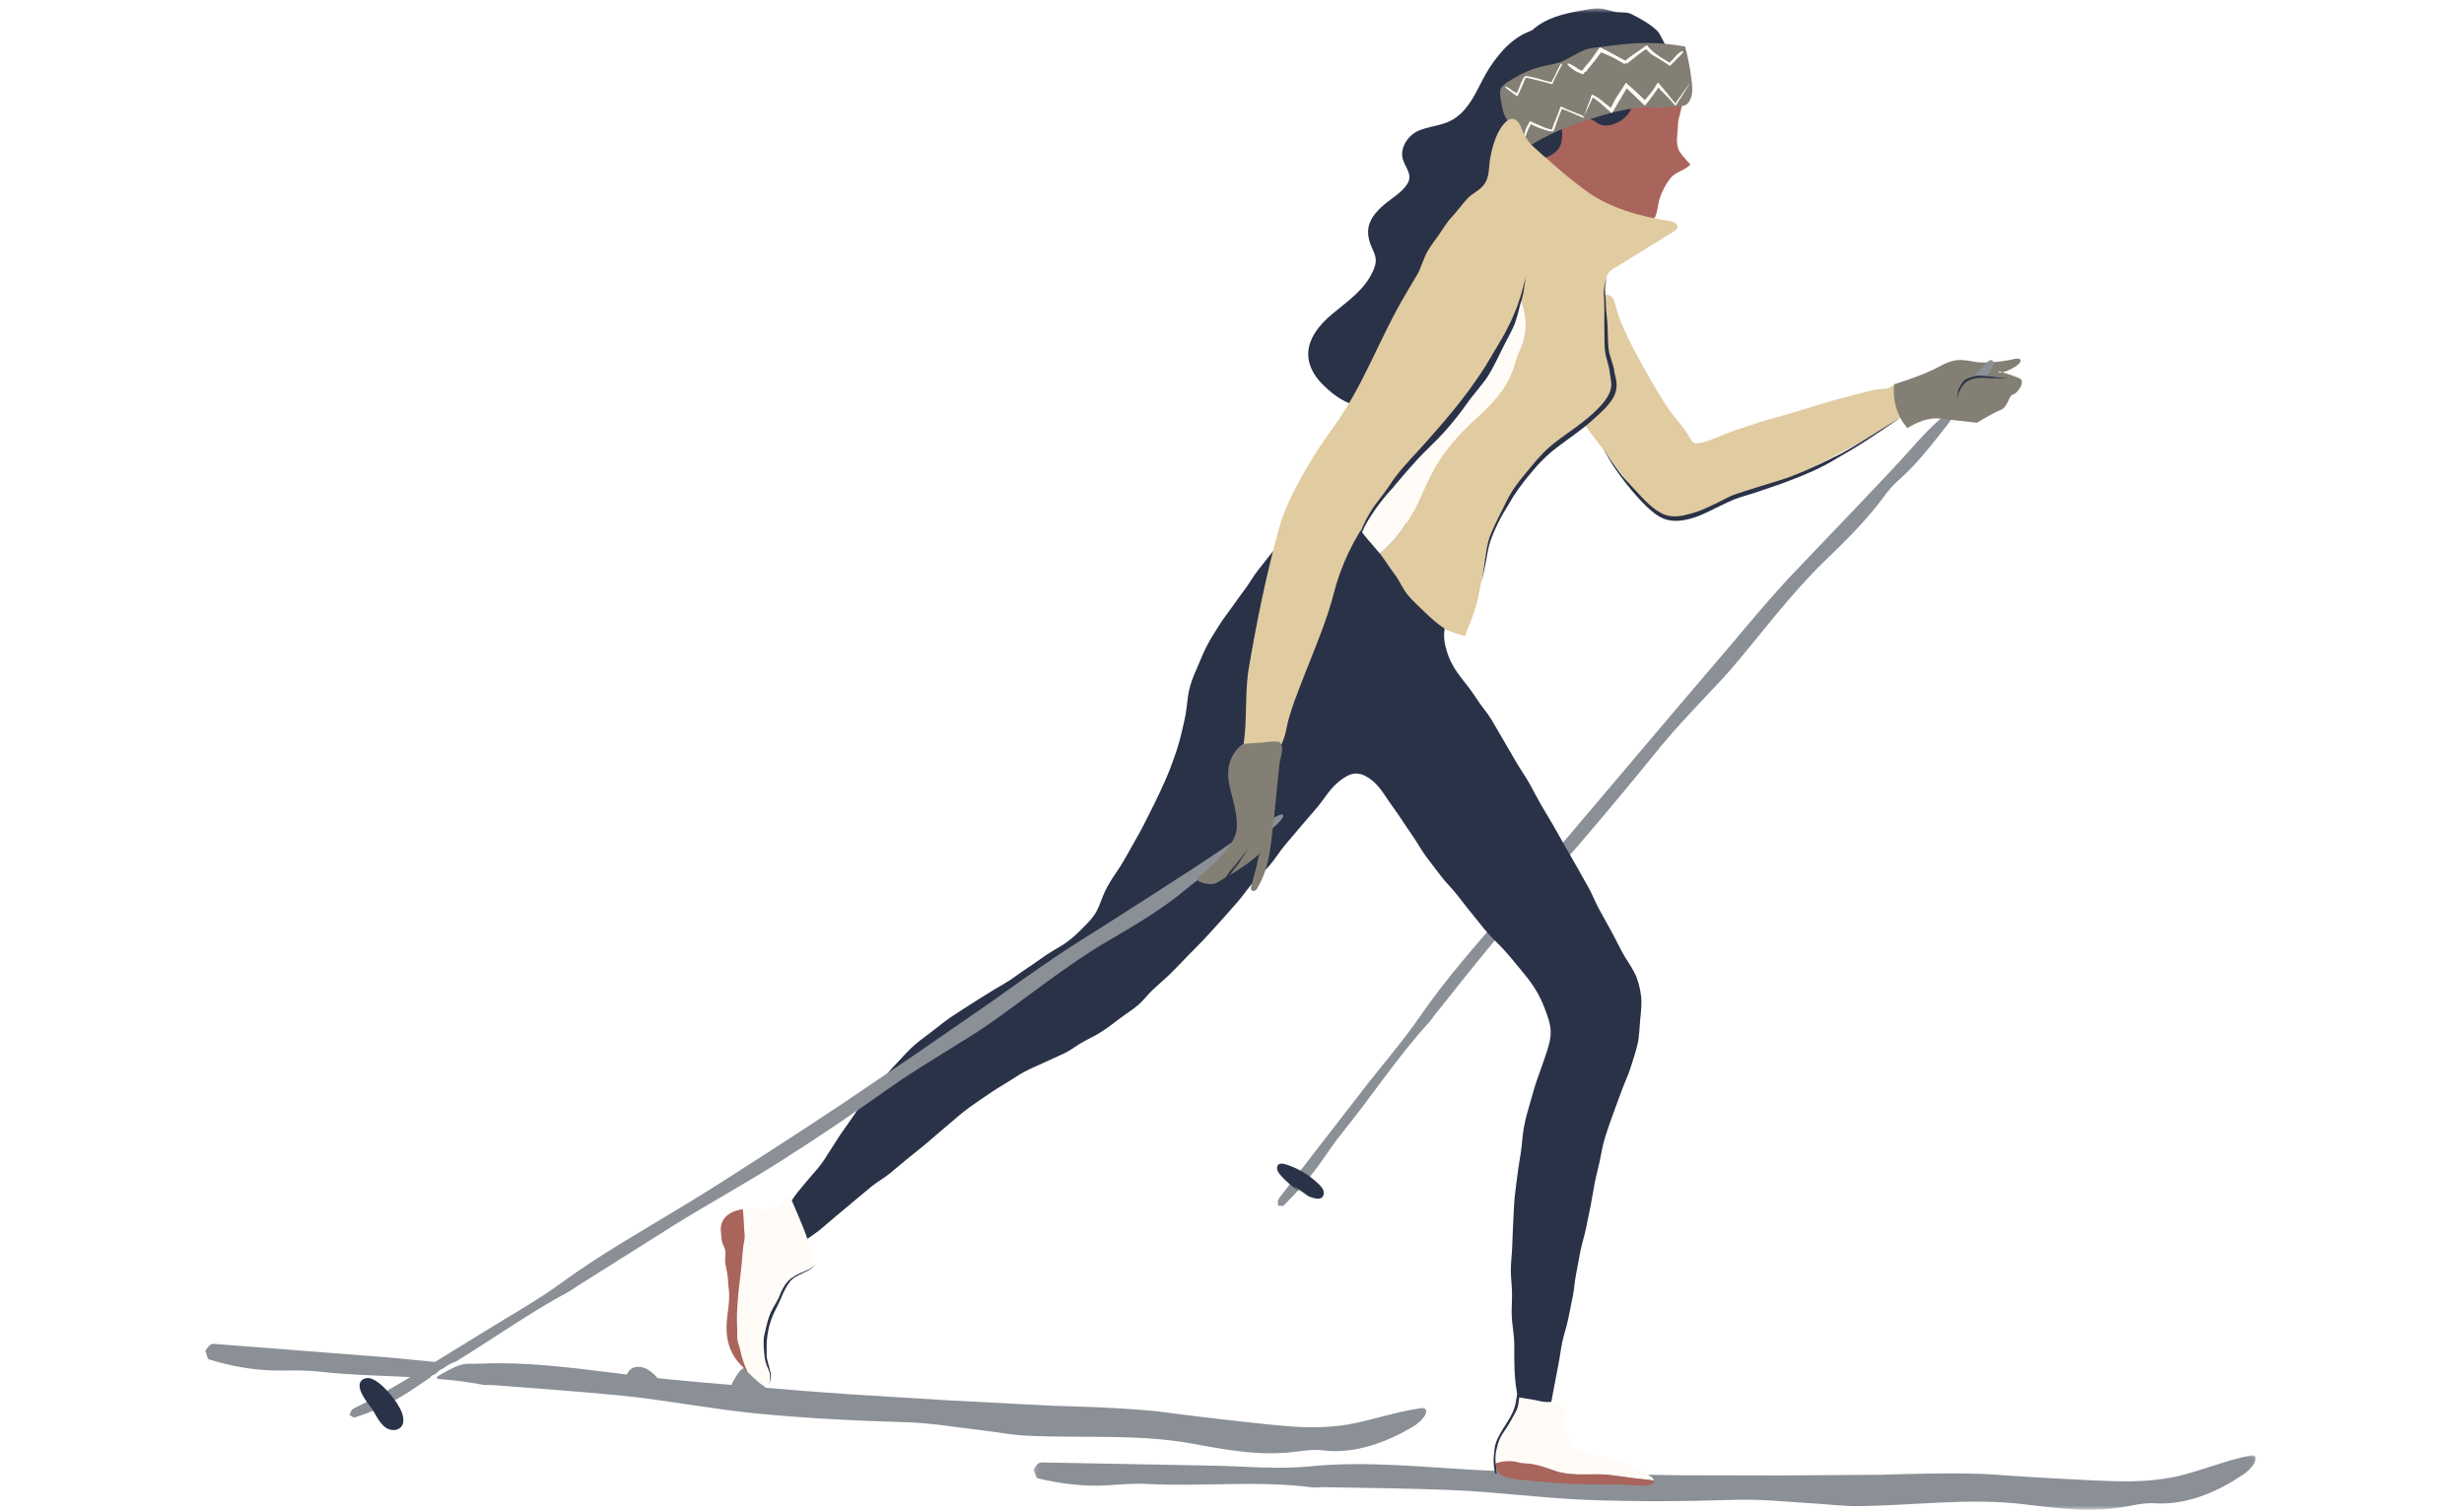 <?xml version="1.0" encoding="UTF-8"?>
<svg width="564px" height="346px" viewBox="0 0 564 346" version="1.1" xmlns="http://www.w3.org/2000/svg" xmlns:xlink="http://www.w3.org/1999/xlink">
    <!-- Generator: Sketch 59.1 (86144) - https://sketch.com -->
    <title>Nordic Skiing</title>
    <desc>Created with Sketch.</desc>
    <defs>
        <polygon id="path-1" points="1.164 0.988 280.947 0.988 280.947 13.456 1.164 13.456"></polygon>
        <polygon id="path-3" points="1.855 0.457 38.962 0.457 38.962 20.876 1.855 20.876"></polygon>
    </defs>
    <g id="Nordic-Skiing" stroke="none" stroke-width="1" fill="none" fill-rule="evenodd">
        <g id="Group-89" transform="translate(47, 0)">
            <path d="M119.87,318.229 C120.418,316.806 121.146,315.453 122.036,314.211 C122.446,313.638 123.005,313.037 123.707,313.077 C124.299,313.112 124.753,313.594 125.141,314.042 C126.583,315.707 128.025,317.373 129.467,319.038 C127.489,319.176 125.51,319.316 123.53,319.457" id="Fill-1" fill="#8B9097"></path>
            <g id="Group-5" transform="translate(188.4, 332.087)">
                <mask id="mask-2" fill="white">
                    <use xlink:href="#path-1"></use>
                </mask>
                <g id="Clip-4"></g>
                <path d="M279.542,1.06 C273.738,2.28 268.74,4.423 263.194,5.765 C261.358,6.188 258.126,6.757 254.233,6.903 C250.382,7.08 245.751,6.842 241.22,6.624 C232.185,6.18 223.689,5.634 222.019,5.488 C213.673,4.744 195.835,5.452 195.274,5.456 L171.774,5.621 L149.125,5.569 C142.137,5.502 135.149,5.371 128.161,5.187 C119.498,4.958 110.83,4.829 102.175,4.345 C89.6,3.651 77.033,2.28 64.432,3.533 C56.867,4.297 49.337,3.476 41.787,3.362 L4.011,2.657 C3.452,2.649 2.858,2.551 2.342,2.83 C1.904,3.066 1.552,3.787 1.164,4.293 C1.468,4.973 1.729,6.175 2.079,6.257 C7.348,7.526 12.629,8.191 17.958,7.878 C21.032,7.689 24.114,7.399 27.182,7.562 C39.755,8.247 52.361,6.699 64.914,8.341 C65.749,8.452 66.592,8.287 67.433,8.304 C77.21,8.493 86.994,8.562 96.767,8.958 C107.097,9.373 117.387,10.803 127.724,11.207 C139.182,11.657 150.63,11.553 162.094,11.193 C167.944,11.013 173.794,11.691 179.642,12.014 C182.989,12.201 186.332,12.662 189.679,12.639 C202.552,12.551 215.43,10.64 228.253,12.26 C236.079,13.21 243.8,14.206 251.861,12.629 C253.858,12.243 255.873,11.847 257.899,11.993 C265.053,12.431 271.937,9.473 277.791,5.602 C279.654,4.373 280.663,3.026 280.894,2.126 C281.124,1.206 280.599,0.815 279.542,1.06" id="Fill-3" fill="#8B9097" mask="url(#mask-2)"></path>
            </g>
            <path d="M51.308,315.39 C51.4,315.367 51.454,315.298 51.496,315.215 C51.669,314.879 52,314.739 52.328,314.61 C52.874,314.404 53.199,313.893 53.655,313.551 C53.772,313.462 53.918,313.418 54.051,313.349 C54.278,313.23 54.53,313.149 54.73,312.986 C55.124,312.67 55.539,312.386 55.991,312.159 C56.112,312.098 56.245,312.055 56.377,312.007 C51.106,311.707 45.871,310.981 40.607,310.592 L2.937,307.659 C2.379,307.617 1.793,307.484 1.262,307.732 C0.809,307.942 0.417,308.639 0.001,309.12 C0.261,309.82 0.453,311.033 0.797,311.136 C5.982,312.715 11.215,313.689 16.554,313.691 C19.631,313.685 22.727,313.578 25.781,313.92 C34.227,314.885 42.749,314.848 51.221,315.444 C51.254,315.431 51.271,315.4 51.308,315.39" id="Fill-6" fill="#8B9097"></path>
            <path d="M278.083,322.33 C272.218,323.205 267.099,325.05 261.483,326.061 C259.626,326.374 256.367,326.753 252.473,326.669 C248.618,326.617 244.01,326.107 239.5,325.621 C230.505,324.646 222.057,323.599 220.396,323.353 C212.111,322.119 194.261,321.773 193.701,321.742 L170.234,320.521 L147.628,319.132 C140.655,318.651 133.686,318.109 126.723,317.513 C118.088,316.771 109.442,316.131 100.832,315.137 C88.32,313.701 75.857,311.593 63.204,312.1 C62.242,312.139 61.281,312.152 60.32,312.146 C59.43,312.139 58.74,312.277 57.9,312.588 C56.321,313.177 54.858,314.024 53.407,314.866 C53.29,314.933 53.172,315.003 53.092,315.11 C52.788,315.516 53.261,315.637 53.541,315.647 C54.057,315.668 54.57,315.718 55.085,315.766 C56.012,315.856 56.938,315.958 57.863,316.069 C59.716,316.296 61.566,316.575 63.4,316.927 C64.224,317.084 65.078,316.971 65.916,317.036 C75.665,317.805 85.425,318.451 95.16,319.424 C105.446,320.448 115.635,322.482 125.931,323.497 C137.343,324.62 148.776,325.194 160.241,325.513 C166.091,325.677 171.891,326.699 177.71,327.368 C181.04,327.749 184.349,328.408 187.692,328.583 C200.549,329.254 213.518,328.108 226.221,330.482 C233.979,331.893 241.626,333.343 249.766,332.245 C251.78,331.98 253.818,331.703 255.833,331.968 C262.946,332.827 269.994,330.28 276.067,326.763 C277.997,325.644 279.085,324.36 279.37,323.474 C279.652,322.568 279.152,322.149 278.083,322.33" id="Fill-8" fill="#8B9097"></path>
            <path d="M399.71,93.835 C395.583,96.78 392.351,100.602 389.01,104.313 C384.542,109.265 366.452,128.111 364.474,130.177 C359.458,135.25 349.746,146.948 349.44,147.314 L336.444,162.547 L323.973,177.279 L312.419,190.91 C307.658,196.553 302.903,202.189 298.132,207.844 C291.144,215.979 283.952,223.97 277.888,232.845 C274.224,238.152 270.012,243.013 266.042,248.075 L246.343,273.507 C246.051,273.884 245.709,274.257 245.557,274.693 C245.428,275.064 245.545,275.524 245.551,275.943 C245.983,275.945 246.608,276.137 246.824,275.926 C250.04,272.729 253.035,269.346 255.627,265.617 C257.113,263.46 258.597,261.292 260.24,259.258 C266.984,250.933 272.867,241.927 280.105,233.996 C280.584,233.471 280.959,232.851 281.405,232.293 C286.578,225.769 291.778,219.264 297.123,212.881 C302.771,206.13 308.865,199.779 314.6,193.103 C320.969,185.712 327.159,178.196 333.317,170.632 C336.473,166.784 339.939,163.189 343.325,159.533 C345.255,157.434 347.291,155.429 349.14,153.263 C356.267,144.953 362.749,136.074 370.622,128.453 C375.42,123.83 380.169,119.161 384.142,113.767 C385.119,112.437 386.186,111.124 387.424,110.047 C391.759,106.263 395.221,101.703 398.743,97.228 C400.962,94.412 401.235,92.747 399.71,93.835" id="Fill-10" fill="#8B9097"></path>
            <path d="M300.813,68.133 C303.549,68.693 306.273,68.118 309.053,68.118 C311.24,68.118 313.509,67.937 315.687,68.127 C316.677,68.214 317.333,68.423 318.311,68.195 C319.411,67.937 320.337,67.005 321.531,67.668 C322.179,68.029 322.5,68.781 322.673,69.504 C323.94,74.813 327.247,80.462 329.886,85.281 C331.393,88.032 333.016,90.719 334.746,93.334 C336.148,95.45 337.872,97.126 339.243,99.264 C340.2,100.761 340.258,101.724 342.005,101.413 C344.437,100.984 347.009,99.592 349.357,98.781 C351.933,97.891 354.52,97.03 357.116,96.201 C363.094,94.706 368.95,92.59 374.923,91.019 C377.309,90.394 379.703,89.793 382.104,89.216 C383.124,88.972 384.199,89.099 385.12,88.887 C385.833,88.726 386.545,87.769 387.337,88.105 C388.211,88.476 388.753,92.434 389.086,93.335 C389.201,93.647 389.317,93.987 389.228,94.308 C389.136,94.644 388.842,94.883 388.565,95.092 C382.802,99.44 376.415,102.435 370.096,105.826 C366.951,107.514 363.817,109.669 360.43,110.722 C356.879,111.827 353.202,112.721 349.716,113.988 C345.712,115.445 341.832,117.225 337.795,118.62 C331.937,120.643 322.421,105.955 319.176,101.826 C314.606,96.013 310.56,89.764 307.174,83.19 C304.683,78.35 304.116,72.452 300.813,68.133" id="Fill-12" fill="#E1CBA1"></path>
            <path d="M388.754,96.895 C388.754,96.895 386.007,93.46 386.555,87.965 C386.555,87.965 393.287,85.904 396.724,83.982 C400.158,82.058 401.805,82.196 404.554,82.746 C407.302,83.295 411.56,82.746 413.896,82.196 C416.231,81.646 416.095,83.159 413.209,84.53 C410.326,85.904 410.462,84.943 410.462,84.943 C410.462,84.943 413.759,85.904 415.27,86.592 C416.781,87.278 414.72,90.164 413.759,90.3 C412.798,90.438 412.661,93.185 410.873,93.873 C409.088,94.56 405.516,96.759 405.516,96.759 C405.516,96.759 400.569,96.209 396.997,95.796 C393.425,95.384 389.579,97.993 389.579,97.993 L388.754,96.895 Z" id="Fill-14" fill="#837F74"></path>
            <path d="M296.51,74.089 C296.183,65.186 300.545,56.807 305.434,49.358 C310.325,41.909 315.948,34.734 318.708,26.263 C319.875,22.68 320.494,18.762 319.408,15.152 C318.491,12.1 316.34,9.435 313.552,7.892 C310.763,6.348 307.364,5.943 304.292,6.785 C299.786,8.021 296.489,11.636 294.009,15.417 C291.577,19.127 290.312,23.6 286.778,26.507 C283.989,28.798 281.148,28.604 278.037,29.771 C275.688,30.653 273.777,33.108 273.958,35.63 C274.111,37.815 276.282,39.455 275.398,41.558 C274.582,43.497 272.118,45.002 270.541,46.258 C268.598,47.803 266.65,49.677 266.229,52.124 C265.92,53.939 266.524,55.682 267.287,57.299 C268.111,59.048 268.117,60.136 267.293,61.999 C265.357,66.354 261.439,68.944 257.903,71.902 C255.008,74.324 252.299,77.592 252.445,81.363 C252.54,83.739 253.785,85.949 255.431,87.664 C258.384,90.74 263.057,94.232 267.508,92.431" id="Fill-16" fill="#2A3248"></path>
            <path d="M315.254,49.397 C314.648,49.612 314.071,49.849 313.552,50.083 C311.474,51.025 310.688,52.817 308.604,51.29 C306.705,49.901 305.042,47.825 303.51,46.052 C302.994,45.457 296.754,43.511 297.083,42.938 C300.136,37.602 300.226,28.126 301.706,22.159 C303.119,16.469 307.66,11.848 313.051,9.542 C317.595,7.595 323.142,6.931 328.021,7.817 C330.785,8.321 333.475,10.862 335.266,13.469 C335.876,14.355 336.381,15.247 336.754,16.072 C337.691,18.149 338.154,20.437 338.129,22.715 C338.11,24.86 337.106,26.761 337.066,28.829 C337.024,30.869 336.458,32.476 337.339,34.531 C337.523,34.955 339.836,37.739 339.976,37.579 C338.546,39.194 336.568,39.169 335.236,40.945 C334.186,42.343 333.371,43.896 332.854,45.57 C332.323,47.29 332.404,50.577 330.239,51.141 C329.142,51.427 327.986,51.077 326.906,50.731 C324.687,50.02 321.975,48.613 319.637,48.542 C314.143,48.374 310.398,52.136 307.474,56.423 C305.247,55.1 303.873,52.759 302.471,50.583 C301.068,48.407 299.386,46.181 296.931,45.362" id="Fill-18" fill="#A9645C"></path>
            <path d="M315.143,27.038 C316.904,26.679 317.815,27.755 319.192,28.459 C320.451,29.101 322.381,28.52 323.554,27.884 C324.913,27.148 326.003,25.923 326.578,24.487" id="Fill-20" fill="#2A3248"></path>
            <g id="Group-24" transform="translate(296.057, 1.465)">
                <mask id="mask-4" fill="white">
                    <use xlink:href="#path-3"></use>
                </mask>
                <g id="Clip-23"></g>
                <path d="M38.926,10.404 C38.809,10.258 36.933,6.275 36.46,5.783 C34.881,4.145 32.359,2.738 30.329,1.742 C29.323,1.25 28.137,1.421 27.026,1.291 C25.853,1.154 24.746,0.67 23.577,0.514 C22.308,0.349 21.024,0.572 19.765,0.795 C16.124,1.441 12.366,2.131 9.282,4.176 C7.969,5.047 6.817,6.142 5.764,7.315 C4.434,8.793 3.455,10.637 2.955,12.563 C2.525,14.222 1.686,16.182 1.884,17.914 C1.923,18.252 2.776,20.797 2.503,20.876 C2.505,20.876 40.278,12.119 38.926,10.404" id="Fill-22" fill="#2A3248" mask="url(#mask-4)"></path>
            </g>
            <path d="M252.75,114.235 C251.844,115.555 250.843,116.864 250.037,118.279 C249.226,119.701 248.474,121.126 247.513,122.385 C246.477,123.746 245.349,125.024 244.257,126.341 C243.167,127.656 242.157,129.04 241.077,130.366 C239.996,131.688 239.172,133.203 238.164,134.589 C237.176,135.95 236.134,137.326 235.138,138.77 C234.168,140.171 233.064,141.513 232.139,142.987 C231.224,144.446 230.277,145.901 229.458,147.42 C228.635,148.946 227.985,150.557 227.316,152.137 C226.637,153.738 225.899,155.316 225.434,156.964 C224.963,158.636 224.784,160.366 224.592,162.075 C224.365,164.072 223.869,165.919 223.454,167.717 C223.01,169.639 222.45,171.448 221.825,173.224 C221.185,175.042 220.528,176.824 219.734,178.581 C218.957,180.301 218.192,182.049 217.306,183.798 C216.46,185.463 215.629,187.185 214.718,188.948 C213.682,190.949 212.628,192.713 211.633,194.514 C210.646,196.304 209.633,198.084 208.339,199.946 C207.447,201.229 206.592,202.628 205.879,204.116 C205.179,205.575 204.756,207.193 203.989,208.595 C203.195,210.04 202.059,211.197 200.932,212.308 C200.069,213.158 198.827,214.48 197.005,215.776 C195.73,216.679 194.134,217.483 192.537,218.544 C191.157,219.457 189.751,220.539 188.211,221.535 C186.783,222.461 185.385,223.551 183.88,224.522 C182.419,225.462 180.845,226.275 179.368,227.236 C177.886,228.201 176.344,229.078 174.9,230.039 C173.399,231.04 171.876,231.95 170.479,232.918 C168.958,233.974 167.605,235.129 166.286,236.115 C164.731,237.284 163.293,238.339 162.145,239.356 C160.738,240.603 159.55,242.014 158.3,243.298 C156.993,244.644 155.816,246.041 154.655,247.418 C153.454,248.84 152.156,250.147 151.075,251.589 C149.962,253.077 148.909,254.58 147.89,256.075 C146.848,257.602 145.75,259.07 144.768,260.593 C143.768,262.14 142.792,263.685 141.811,265.214 C141.046,266.407 140.102,267.582 139.049,268.743 C138.037,269.858 137.095,271.076 136.128,272.201 C135.096,273.402 134.235,274.64 133.61,275.901 C132.922,277.291 133.037,279.676 133.256,282.025 C133.489,284.522 133.739,286.944 132.466,287.975 C133.806,286.887 135.054,285.685 136.396,284.601 C137.738,283.513 139.25,282.642 140.592,281.556 C141.932,280.47 143.199,279.29 144.539,278.204 C145.879,277.118 147.169,275.968 148.509,274.88 C149.853,273.796 151.145,272.651 152.487,271.567 C153.828,270.479 155.37,269.642 156.71,268.554 C158.052,267.47 159.342,266.321 160.684,265.237 C162.131,264.062 163.629,262.888 165.1,261.654 C166.54,260.445 167.955,259.176 169.419,257.961 C170.879,256.752 172.288,255.474 173.778,254.307 C175.275,253.132 176.871,252.104 178.409,251.022 C179.976,249.92 181.564,248.907 183.175,247.954 C184.751,247.022 186.116,246.034 187.494,245.303 C189.103,244.448 190.663,243.85 192.081,243.162 C193.673,242.395 195.205,241.766 196.676,241.057 C198.179,240.33 199.479,239.254 200.992,238.42 C202.378,237.659 203.885,236.978 205.385,235.99 C206.68,235.135 208.005,234.126 209.454,233.009 C210.685,232.065 212.148,231.208 213.536,230.018 C214.724,228.999 215.722,227.596 217.056,226.364 C218.409,225.11 219.82,223.92 221.137,222.623 C222.448,221.325 223.717,219.986 224.997,218.652 C226.276,217.32 227.618,216.049 228.867,214.688 C230.117,213.329 231.374,211.976 232.601,210.594 C233.825,209.212 235.06,207.835 236.271,206.442 C237.482,205.044 238.524,203.499 239.723,202.097 C240.923,200.694 242.38,199.512 243.576,198.113 C244.845,196.623 245.869,194.928 247.129,193.43 C248.388,191.935 249.666,190.455 250.92,188.953 C252.169,187.45 253.498,186.008 254.74,184.5 C255.582,183.475 256.516,182.043 257.61,180.722 C258.658,179.456 259.915,178.406 261.193,177.695 C262.568,176.926 263.914,176.768 265.555,177.622 C267.472,178.616 268.874,180.299 270.048,182.112 C271.063,183.675 272.188,185.161 273.236,186.702 C274.283,188.244 275.279,189.818 276.356,191.337 C277.436,192.857 278.305,194.53 279.414,196.027 C280.525,197.523 281.656,199.01 282.798,200.483 C283.94,201.955 285.276,203.274 286.449,204.723 C287.621,206.173 288.711,207.689 289.913,209.112 C291.114,210.538 292.216,212.053 293.448,213.452 C294.606,214.769 295.974,216.022 297.251,217.408 C298.481,218.738 299.629,220.18 300.811,221.593 C301.997,223.009 303.149,224.428 304.131,225.941 C305.15,227.509 305.948,229.124 306.573,230.808 C307.211,232.526 307.899,234.237 307.945,236.096 C307.986,237.828 307.451,239.573 306.821,241.443 C306.167,243.381 305.515,245.198 304.873,246.985 C304.214,248.831 303.737,250.699 303.185,252.588 C302.659,254.39 302.118,256.243 301.776,258.269 C301.474,260.06 301.38,261.886 301.126,263.684 C300.871,265.485 300.523,267.27 300.315,269.077 C300.109,270.882 299.821,272.681 299.662,274.492 C299.502,276.303 299.477,278.125 299.364,279.938 C299.256,281.71 299.208,283.484 299.144,285.259 C299.083,287.033 298.837,288.803 298.82,290.579 C298.802,292.353 299.068,294.13 299.096,295.904 C299.125,297.68 298.96,299.458 299.035,301.232 C299.108,303.006 299.444,304.765 299.565,306.536 C299.652,307.843 299.592,309.455 299.617,311.141 C299.64,312.666 299.669,314.253 299.823,315.745 C299.996,317.431 300.165,319.049 300.742,320.255 C301.509,321.86 301.144,322.165 302.753,322.932 C302.928,323.017 307.951,321.721 307.694,323.007 C308.047,321.262 308.32,319.499 308.672,317.754 C309.024,316.008 309.324,314.253 309.676,312.506 C310.027,310.761 310.231,308.985 310.585,307.239 C310.939,305.494 311.567,303.804 311.919,302.059 C312.273,300.315 312.632,298.57 312.986,296.825 C313.338,295.079 313.426,293.28 313.778,291.535 C314.13,289.789 314.409,288.028 314.762,286.283 C315.114,284.538 315.689,282.837 316.043,281.093 C316.395,279.346 316.762,277.602 317.112,275.857 C317.465,274.112 317.702,272.343 318.056,270.598 C318.407,268.852 318.896,267.134 319.249,265.389 C319.584,263.732 319.884,261.88 320.495,259.987 C321.037,258.309 321.656,256.546 322.31,254.741 C322.925,253.04 323.6,251.306 324.23,249.538 C324.851,247.796 325.69,246.114 326.245,244.352 C326.808,242.562 327.404,240.78 327.82,239.012 C328.252,237.155 328.25,235.262 328.427,233.478 C328.617,231.567 328.848,229.712 328.629,227.946 C328.394,226.071 327.939,224.24 327.108,222.602 C326.276,220.96 325.126,219.482 324.273,217.85 C323.419,216.222 322.593,214.578 321.72,212.958 C320.849,211.338 319.936,209.742 319.048,208.127 C318.161,206.515 317.511,204.773 316.612,203.166 C315.714,201.559 314.816,199.95 313.909,198.349 C313.001,196.746 312.075,195.154 311.162,193.555 C310.247,191.958 309.355,190.347 308.439,188.751 C307.521,187.156 306.538,185.599 305.623,184.005 C304.691,182.381 303.87,180.692 302.932,179.071 C301.992,177.453 300.919,175.909 299.969,174.294 C299.019,172.68 298.108,171.046 297.145,169.439 C296.184,167.83 295.29,166.181 294.311,164.583 C293.333,162.988 292.043,161.585 291.045,160.003 C290.103,158.509 288.825,156.837 287.51,155.201 C286.16,153.521 285.105,151.716 284.516,150.076 C283.999,148.629 283.513,147.008 283.551,145.238 C283.586,143.648 284.153,142.018 284.482,140.358 C284.805,138.712 284.924,137.005 285.391,135.466 C285.91,133.739 286.402,132.225 286.908,130.858 C285.555,129.626 284.417,128.301 283.065,127.069 C281.714,125.835 280.283,124.688 278.934,123.455 C277.582,122.223 276.275,120.941 274.923,119.709 C273.574,118.477 272.157,117.318 270.806,116.084 C269.454,114.85 268.155,113.564 266.803,112.332 C265.384,111.038 263.923,109.61 262.064,109.146 C259.513,108.508 256.851,109.844 254.965,111.68 C254.159,112.466 253.398,113.289 252.75,114.235" id="Fill-25" fill="#2A3248"></path>
            <path d="M310.921,26.866 C310.136,27.723 310.446,28.722 310.534,29.737 C310.632,30.887 310.604,32.255 310.133,33.324 C309.708,34.289 308.893,35.047 307.968,35.552 C306.874,36.15 305.899,36.259 304.704,36.346 C303.168,36.454 301.747,37.03 300.17,37.021 C300.395,35.721 300.555,34.391 300.847,33.105 C301.084,32.061 301.458,31.394 300.924,30.335" id="Fill-27" fill="#2A3248"></path>
            <path d="M137.02,281.389 C135.005,276.389 133.567,273.289 133.567,273.289 C132.271,275.355 129.765,277.675 126.66,276.908 C125.527,276.626 124.239,276.589 122.999,276.762 C124.045,283.811 122.355,291.092 121.777,298.266 C121.354,303.558 121.846,309.331 124.101,313.994 C125.645,315.53 127.667,317.419 128.159,317.271 C128.684,317.112 129.001,316.545 129.051,315.997 C129.101,315.449 128.94,314.905 128.799,314.373 C127.663,310.069 127.625,304.821 129.394,300.661 C130.182,298.803 131.572,297.038 132.696,295.327 C133.286,294.429 134.419,292.038 135.582,291.729 C136.878,291.385 139.179,289.66 139.179,289.66 C139.179,289.66 139.035,286.387 137.02,281.389" id="Fill-29" fill="#FFFBF7"></path>
            <path d="M111.938,294.952 C111.915,294.992 111.907,295.044 111.907,295.044 L111.938,294.952 Z" id="Fill-31" fill="#A9645C"></path>
            <path d="M121.826,298.27 C122.001,295.758 122.316,293.253 122.616,290.803 C122.899,288.519 122.91,286.232 123.368,283.986 C123.603,282.831 123.308,281.845 123.31,280.715 C123.312,280.382 123.105,276.747 122.999,276.763 C120.142,277.161 117.579,278.808 118.033,282.12 C118.116,282.841 118.116,283.771 118.347,284.455 C118.593,285.18 118.981,285.705 119.042,286.514 C119.11,287.418 118.877,288.3 119.016,289.192 C119.154,290.095 119.408,290.976 119.531,291.881 C119.669,292.904 119.663,293.94 119.802,294.962 C120.254,298.28 119.092,301.523 119.323,304.827 C119.521,307.674 120.434,310.171 122.403,312.253 C122.67,312.539 123.33,313.225 124.102,313.994 C123.287,312.308 122.759,310.565 122.37,308.745 C122.209,307.982 121.855,307.305 121.784,306.505 C121.711,305.717 121.784,304.921 121.74,304.131 C121.634,302.178 121.69,300.222 121.826,298.27" id="Fill-33" fill="#A9645C"></path>
            <path d="M252.549,273.802 C250.069,272.644 247.837,270.962 246.042,268.898 C245.469,268.239 244.959,267.17 245.611,266.586 C246.04,266.203 246.707,266.322 247.257,266.491 C250.15,267.381 252.822,268.992 254.96,271.135 C255.356,271.533 255.746,271.968 255.927,272.5 C256.108,273.033 256.031,273.688 255.604,274.055 C255.133,274.461 254.425,274.39 253.824,274.238 C252.076,273.794 250.461,272.833 249.237,271.51" id="Fill-35" fill="#2A3248"></path>
            <path d="M408.557,82.426 C407.889,82.605 406.88,83.906 406.55,84.289 C405.831,85.123 405.04,85.838 404.21,86.58 C405.15,86.478 406.346,86.547 407.24,86.257 C407.822,86.071 408.043,85.667 408.393,85.138 C408.768,84.571 409.979,82.849 408.828,82.428 C408.747,82.397 408.657,82.399 408.557,82.426" id="Fill-37" fill="#8B9097"></path>
            <path d="M400.994,91.388 C401.202,90.453 401.171,90.598 401.194,90.492 C401.233,90.067 401.888,88.627 402.048,88.541 C402.277,88.185 402.859,87.56 402.89,87.549 C403.182,87.305 403.515,87.109 403.87,86.957 C404.215,86.822 404.591,86.711 404.968,86.636 C405.316,86.559 405.674,86.515 406.029,86.49 C406.471,86.455 406.919,86.449 407.363,86.474 C408.013,86.522 408.657,86.624 409.324,86.553 C409.722,86.522 410.115,86.578 410.511,86.584 C411.17,86.594 411.837,86.58 412.489,86.486 C412.489,86.486 412.475,86.488 412.575,86.473 C412.575,86.473 412.618,86.469 412.639,86.465 C412.621,86.465 412.591,86.467 412.591,86.467 C412.031,86.455 411.945,86.451 411.762,86.448 C411.601,86.448 411.441,86.448 411.281,86.434 C410.628,86.359 409.966,86.394 409.319,86.244 C409.276,86.232 409.23,86.24 409.188,86.236 C408.68,86.192 408.257,86.153 407.654,86.102 C407.114,86.055 406.562,85.946 406.004,85.967 C405.389,85.988 404.772,86.115 404.193,86.34 C403.899,86.446 403.576,86.519 403.276,86.653 C403.107,86.732 402.926,86.807 402.778,86.924 C402.196,87.397 401.89,88.058 401.537,88.643 C401.327,89.01 401.183,89.415 401.162,89.836 C401.158,89.942 401.144,90.046 401.114,90.144 C401.027,90.486 401.023,90.846 401.004,91.193 C400.994,91.415 400.975,91.499 400.994,91.388" id="Fill-39" fill="#2A3248"></path>
            <path d="M245.721,186.616 C240.732,188.642 236.457,191.791 232.093,194.797 C226.264,198.817 202.883,213.71 200.293,215.29 C193.846,219.246 180.782,228.698 180.365,228.984 L162.894,241.056 L145.944,252.529 C140.688,256.034 135.403,259.494 130.093,262.913 C123.509,267.152 116.942,271.421 110.25,275.488 C100.543,281.419 90.6,286.966 81.401,293.692 C75.876,297.729 69.894,301.016 64.107,304.624 L49.579,313.564 C44.729,316.524 39.89,319.434 34.878,321.922 C34.434,322.139 33.942,322.327 33.596,322.662 C33.302,322.946 33.19,323.434 32.994,323.834 C33.396,324.05 33.888,324.536 34.196,324.438 C38.792,322.971 43.183,320.847 47.199,318.164 C48.441,317.333 49.671,316.489 50.91,315.665 C51.013,315.536 51.133,315.43 51.307,315.39 C51.4,315.367 51.454,315.298 51.496,315.215 C51.671,314.881 52,314.738 52.328,314.61 C52.874,314.406 53.199,313.893 53.655,313.55 C53.772,313.462 53.918,313.418 54.051,313.35 C54.278,313.229 54.529,313.149 54.729,312.985 C55.124,312.67 55.539,312.386 55.991,312.161 C56.396,311.957 56.856,311.855 57.267,311.67 C57.342,311.632 57.392,311.605 57.457,311.572 C66.062,306.286 74.298,300.41 83.214,295.628 C83.88,295.268 84.474,294.78 85.116,294.378 L107.574,280.24 C115.515,275.312 123.724,270.825 131.629,265.816 C140.392,260.263 148.954,254.436 157.411,248.447 C161.735,245.402 166.308,242.709 170.782,239.872 C173.339,238.245 175.974,236.736 178.464,235.016 C188.034,228.392 197.014,220.936 207.072,215.09 C213.187,211.532 219.28,207.928 224.718,203.342 C226.056,202.211 227.486,201.123 229.032,200.32 C234.453,197.498 239.144,193.629 243.887,189.88 C246.874,187.52 247.565,185.867 245.721,186.616" id="Fill-41" fill="#8B9097"></path>
            <path d="M36.611,320.359 C37.021,320.974 37.438,321.516 37.721,321.88 C38.928,323.437 39.606,325.526 41.239,326.718 C42.309,327.496 43.999,327.587 44.836,326.56 C45.583,325.639 45.366,324.275 44.932,323.171 C43.99,320.769 40.439,316.338 37.896,315.513 C37.048,315.238 35.996,315.5 35.529,316.261 C34.877,317.324 35.725,319.023 36.611,320.359" id="Fill-43" fill="#2A3248"></path>
            <path d="M96.558,316.102 C96.034,315.02 96.724,313.62 97.814,313.115 C98.908,312.611 100.228,312.857 101.27,313.457 C102.312,314.06 103.129,314.975 103.923,315.881 C104.717,316.782 105.523,317.707 106.551,318.332" id="Fill-45" fill="#8B9097"></path>
            <path d="M330.915,337.99 C328.479,336.348 326.309,335.335 323.485,334.362 C320.632,333.384 317.1,333.336 314.436,331.925 C312.129,330.7 311.171,328.386 310.968,326.053 C311.404,324.274 311.777,322.416 310.42,321.37 C309.672,320.795 308.603,320.788 307.746,320.882 C306.444,321.022 305.16,320.582 303.893,320.359 C303.424,320.274 299.066,319.671 299.031,319.384 C299.033,319.4 299.275,321.462 298.664,323.527 C297.928,326.01 294.802,331.129 294.986,333.69 C295.021,334.172 295.073,334.597 295.142,334.983 C296.891,334.403 298.799,334.214 300.558,334.708 C301.121,334.87 301.713,334.916 302.299,334.943 C304.685,335.052 306.844,335.921 308.98,336.636 C312.513,337.89 316.295,337.334 320.084,337.476 C321.072,337.515 322.052,337.686 323.031,337.797 C324.748,337.997 326.449,338.318 328.164,338.466 C329.304,338.564 330.438,338.718 331.574,338.868 C331.49,338.528 331.223,338.195 330.915,337.99" id="Fill-47" fill="#FFFBF7"></path>
            <path d="M300.3,338.57 C304.053,339.039 307.825,339.373 311.602,339.571 C315.39,339.769 319.183,339.833 322.976,339.76 C325.634,339.71 327.816,340.288 330.491,339.89 C330.883,339.833 331.331,339.738 331.529,339.396 C331.627,339.227 331.617,339.046 331.575,338.868 C330.439,338.718 329.304,338.564 328.164,338.466 C326.45,338.318 324.748,337.997 323.031,337.799 C322.051,337.685 321.072,337.514 320.084,337.478 C316.293,337.334 312.514,337.889 308.98,336.636 C306.844,335.921 304.685,335.052 302.3,334.942 C301.711,334.917 301.121,334.869 300.558,334.708 C298.799,334.214 296.892,334.402 295.141,334.983 C295.64,337.785 297.092,338.168 300.3,338.57" id="Fill-49" fill="#A9645C"></path>
            <path d="M299.878,314.41 C299.863,314.943 300.034,315.402 300.149,315.889 C300.397,316.533 300.347,319.131 300.214,319.399 C300.122,320.091 299.863,321.561 299.826,321.601 C299.655,322.238 299.436,322.86 299.147,323.458 C298.874,324.037 298.557,324.598 298.219,325.152 C297.892,325.665 297.577,326.165 297.25,326.68 C296.846,327.314 296.466,327.968 296.112,328.644 C295.599,329.623 295.153,330.678 295.085,331.799 C295.045,332.468 294.914,333.116 294.895,333.783 C294.86,334.89 294.951,336.005 295.197,337.091 C295.206,337.139 295.21,337.193 295.247,337.231 C295.278,337.264 295.351,337.277 295.404,337.296 C295.46,337.256 295.564,337.204 295.566,337.175 C295.574,336.704 295.541,336.256 295.451,335.812 C295.389,335.557 295.343,335.297 295.331,335.034 C295.306,333.971 295.208,332.871 295.537,331.831 C295.562,331.764 295.56,331.691 295.574,331.622 C295.745,330.807 295.981,330.003 296.325,329.246 C296.693,328.445 297.231,327.743 297.717,327.003 C298.252,326.184 298.786,325.342 299.234,324.442 C299.461,323.983 299.749,323.552 299.97,323.082 C300.103,322.812 300.241,322.545 300.334,322.263 C300.678,321.159 300.691,320.014 300.88,318.899 C300.993,318.216 301.039,317.503 300.826,316.83 C300.768,316.665 300.735,316.494 300.735,316.323 C300.764,315.716 300.51,315.152 300.257,314.62 C300.091,314.285 299.886,314.21 299.878,314.41" id="Fill-51" fill="#2A3248"></path>
            <path d="M128.893,316.903 C129.304,316.365 129.504,315.66 129.464,314.968 C129.518,314.007 128.293,310.616 128.497,310.268 C128.454,309.314 128.477,307.29 128.499,307.227 C128.56,306.337 128.67,305.451 128.843,304.574 C129.01,303.728 129.233,302.894 129.518,302.081 C129.779,301.326 130.096,300.597 130.458,299.88 C130.906,298.99 131.38,298.092 131.774,297.147 C132.305,295.774 132.926,294.538 133.762,293.402 C134.274,292.718 135.014,292.272 135.781,291.884 C137.04,291.224 138.522,290.74 139.501,289.608 C139.518,289.583 139.499,289.61 139.62,289.456 C139.633,289.439 139.676,289.387 139.706,289.348 C139.68,289.377 139.635,289.427 139.635,289.427 C139.23,289.888 138.705,290.219 138.17,290.513 C137.859,290.68 137.542,290.838 137.213,290.974 C135.864,291.493 134.5,292.124 133.418,293.172 C133.343,293.237 133.291,293.325 133.226,293.398 C132.467,294.277 131.944,295.324 131.517,296.387 C131.102,297.508 130.423,298.469 129.854,299.54 C129.218,300.724 128.758,302.025 128.476,303.342 C128.329,304.017 128.124,304.676 127.997,305.357 C127.924,305.745 127.832,306.131 127.808,306.529 C127.737,308.061 127.899,309.541 128.089,311.069 C128.264,311.99 128.612,312.828 128.973,313.651 C129.056,313.855 129.133,314.07 129.168,314.285 C129.312,315.025 129.402,315.806 129.091,316.525 C128.879,316.957 128.75,317.107 128.893,316.903" id="Fill-53" fill="#2A3248"></path>
            <path d="M319.977,102.397 C320.633,103.954 321.492,105.436 322.44,106.847 C323.059,107.802 324.676,110.082 326.371,112.106 C328.044,114.144 329.836,115.887 330.205,116.216 C331.105,117.037 332.593,118.361 334.307,118.884 C335.995,119.395 337.424,119.151 337.497,119.17 C339.869,118.932 342.068,118.084 344.098,117.073 C346.071,116.147 348.07,115.088 350.012,114.28 C351.863,113.571 353.866,113.119 355.77,112.414 C358.153,111.601 360.553,110.83 362.896,109.9 C366.314,108.598 369.7,107.168 372.839,105.269 C374.725,104.131 376.649,103.091 378.499,101.919 C381.588,99.967 384.599,97.916 387.617,95.869 C387.717,95.798 387.738,95.785 388.015,95.596 C388.063,95.562 388.197,95.469 388.295,95.404 C388.219,95.454 388.084,95.539 388.071,95.546 C386.352,96.596 385.321,97.228 384.143,97.949 C383.372,98.435 382.632,98.904 381.884,99.377 C378.76,101.242 375.732,103.297 372.416,104.808 C372.195,104.906 371.989,105.034 371.772,105.144 C369.24,106.399 366.67,107.583 364.044,108.627 C361.279,109.769 358.382,110.515 355.545,111.416 C353.955,111.92 352.386,112.418 350.8,112.921 C349.176,113.431 347.653,114.288 346.211,115.017 C344.704,115.759 343.168,116.495 341.605,117.066 C340.709,117.392 339.796,117.627 338.894,117.842 C337.174,118.269 335.349,118.386 333.721,117.677 C332.106,116.933 330.668,115.695 329.38,114.392 C327.817,112.783 326.325,111.105 324.795,109.44 C324.424,109.023 324.045,108.594 323.734,108.135 C322.605,106.563 321.406,105.036 320.468,103.349 C319.893,102.278 319.733,101.82 319.977,102.397" id="Fill-55" fill="#2A3248"></path>
            <path d="M338.727,10.669 C339.396,13.187 339.89,15.777 340.199,18.362 C340.386,19.94 340.54,21.303 339.888,22.777 C339.071,24.613 337.802,24.267 336.032,24.384 C334.755,24.467 333.357,24.725 332.077,24.609 C327.021,24.158 321.244,25.918 316.384,27.423 C310.746,29.171 305.315,31.681 300.501,35.118 C300.303,35.26 299.063,31.204 299.017,30.728 C298.892,29.476 298.482,28.323 297.84,27.247 C297.167,26.116 296.981,25.342 296.75,24.017 C296.583,23.05 296.135,21.361 296.477,20.405 C296.883,19.283 298.803,18.339 299.826,17.726 C301.656,16.624 303.648,15.792 305.716,15.265 C307.493,14.812 309.344,14.666 311.011,13.854 C312.953,12.911 315.204,11.311 317.357,11.004 C319.362,10.715 321.433,10.5 323.461,10.25 C328.532,9.627 333.702,9.697 338.727,10.669" id="Fill-57" fill="#837F74"></path>
            <path d="M301.739,32.535 C301.996,32.129 302.073,31.689 302.19,31.252 C302.281,30.689 303.346,28.423 303.426,28.409 C303.444,28.411 303.428,28.417 303.448,28.425 C303.632,28.521 303.844,28.631 304.057,28.74 C304.424,28.9 304.797,29.061 304.814,29.071 C305.384,29.313 305.964,29.526 306.552,29.707 C307.168,29.861 307.587,30.082 308.383,30.107 C308.829,29.859 308.744,29.511 308.875,29.292 L309.142,28.523 C309.365,27.906 309.553,27.377 309.826,26.624 C309.947,26.322 310.09,25.962 310.217,25.645 C310.334,25.357 310.516,24.851 310.474,24.957 C310.515,24.971 310.426,24.928 310.557,24.971 C310.663,25.005 310.791,25.046 310.957,25.097 C311.532,25.259 312.051,25.536 312.595,25.765 C313.483,26.143 314.402,26.537 315.307,26.922 C315.348,26.941 315.388,26.966 315.432,26.96 C315.471,26.954 315.515,26.908 315.555,26.881 C315.553,26.818 315.565,26.718 315.542,26.701 C315.198,26.449 314.836,26.241 314.446,26.109 C314.221,26.036 313.99,25.968 313.775,25.866 C312.895,25.451 311.935,25.205 311.084,24.727 C311.028,24.694 310.962,24.68 310.903,24.655 L310.207,24.367 C310.007,24.942 309.817,25.478 309.596,26.107 C309.367,26.668 308.909,27.785 308.682,28.338 C308.531,28.777 308.406,29.146 308.256,29.584 C308.377,29.736 307.827,29.559 307.402,29.478 C306.966,29.376 306.552,29.192 306.141,29.017 C305.928,28.919 305.639,28.788 305.445,28.698 C304.987,28.515 304.524,28.348 304.076,28.142 C303.874,28.054 303.638,27.931 303.244,27.7 C303.134,27.804 303.054,28.04 302.957,28.194 C302.907,28.277 302.848,28.381 302.765,28.521 C302.442,29.048 302.148,29.603 302.054,30.224 C302.029,30.376 301.996,30.528 301.921,30.662 C301.658,31.133 301.604,31.675 301.552,32.198 C301.523,32.531 301.642,32.685 301.739,32.535" id="Fill-59" fill="#FFFBF7"></path>
            <path d="M315.562,26.676 C316.402,24.875 316.402,24.873 316.633,24.379 C316.75,24.121 316.95,23.689 317.2,23.149 C317.313,22.904 317.438,22.639 317.565,22.364 C317.588,22.203 317.669,22.372 317.996,22.572 C319.051,23.329 319.958,24.14 320.131,24.306 C320.393,24.542 320.649,24.775 320.935,25.034 C321.018,25.09 321.398,25.482 321.702,25.705 L321.937,25.89 C322.006,25.895 322.05,25.744 322.106,25.678 L322.419,25.171 C322.842,24.452 323.217,23.808 323.238,23.771 C323.813,22.799 324.395,21.818 324.966,20.853 L325.172,20.502 L325.255,20.34 C325.278,20.304 325.299,20.244 325.328,20.225 L325.434,20.315 L326.491,21.305 L328.675,23.398 L329.169,23.873 L329.44,24.135 C329.534,24.277 329.605,24.008 329.69,23.965 L330.461,23.012 C330.832,22.512 331.201,22.018 331.597,21.488 C331.853,21.119 332.116,20.732 332.381,20.348 L332.558,20.075 L332.593,20.042 C332.612,20.011 332.627,20.027 332.645,20.056 C332.527,19.973 333.041,20.534 333.298,20.805 C333.61,21.136 333.933,21.459 334.265,21.768 C334.667,22.143 335.032,22.549 335.392,22.956 L335.93,23.573 L336.307,24.002 C336.38,24.058 336.459,24.229 336.53,24.185 L336.734,23.933 L338.3,21.509 L339.74,19.191 C339.763,19.154 339.748,19.181 339.865,18.985 C339.879,18.962 339.923,18.891 339.954,18.841 C339.929,18.877 339.877,18.948 339.877,18.948 C339.129,19.962 338.87,20.313 338.512,20.794 C338.235,21.19 337.999,21.528 337.749,21.886 C337.462,22.282 337.216,22.622 336.949,22.989 C336.639,23.31 336.545,23.91 336.33,23.471 C335.746,22.797 335.144,22.103 334.625,21.355 C334.556,21.257 334.461,21.176 334.384,21.084 L332.95,19.373 C332.785,19.202 332.608,18.929 332.456,18.885 L332.07,19.537 C331.87,19.848 331.668,20.159 331.464,20.479 C331.049,21.09 330.58,21.665 330.092,22.214 L329.721,22.626 L329.534,22.828 C329.498,22.864 329.492,22.86 329.471,22.874 C329.396,22.912 329.446,22.876 329.34,22.774 C328.757,22.186 328.161,21.613 327.55,21.055 C326.862,20.442 326.145,19.802 325.389,19.127 L325.189,18.947 C325.128,18.92 325.089,19.075 325.037,19.131 L324.749,19.598 C324.603,19.827 324.455,20.061 324.297,20.311 C324.067,20.657 323.817,21.032 323.596,21.367 C323.332,21.774 323.04,22.162 322.806,22.585 C322.609,22.958 322.392,23.377 322.162,23.823 L321.848,24.448 C321.764,24.608 321.794,24.609 321.742,24.686 C321.739,24.707 321.3,24.358 320.927,24.069 C320.614,23.817 320.308,23.571 319.833,23.191 C319.391,22.829 318.936,22.483 318.451,22.184 C318.197,22.026 318.036,21.936 317.48,21.632 C317.3,21.649 317.223,22.053 317.138,22.243 C317.104,22.362 317.063,22.495 317.019,22.653 C316.942,22.924 316.85,23.193 316.731,23.445 C316.331,24.329 316.071,25.269 315.741,26.172 C315.539,26.745 315.437,26.96 315.562,26.676" id="Fill-61" fill="#FFFBF7"></path>
            <path d="M297.512,19.92 C297.753,20.264 298.095,20.466 298.424,20.685 C298.714,20.902 299.656,21.602 300.302,22.081 C300.56,21.562 300.711,21.252 300.769,21.135 C301.044,20.641 301.478,19.514 301.492,19.48 C301.7,18.995 301.915,18.49 302.115,18.021 C302.163,17.9 302.209,17.819 302.244,17.802 C302.382,17.742 302.911,17.917 303.239,17.973 C303.708,18.084 304.151,18.19 304.618,18.298 C305.166,18.438 305.617,18.549 306.321,18.728 C306.594,18.807 306.929,18.903 307.219,18.986 C307.386,19.03 307.536,19.072 307.667,19.107 C307.896,19.161 308.086,19.207 308.32,19.261 C308.555,18.782 308.586,18.688 308.678,18.446 C308.849,17.961 309.124,17.531 309.353,17.075 C309.733,16.337 310.131,15.564 310.524,14.809 C310.539,14.774 310.564,14.743 310.562,14.703 C310.56,14.67 310.525,14.624 310.504,14.586 C310.451,14.582 310.368,14.559 310.352,14.578 C310.112,14.855 309.908,15.155 309.772,15.487 C309.691,15.68 309.62,15.876 309.516,16.056 C309.099,16.798 308.828,17.613 308.355,18.326 C308.322,18.373 308.309,18.43 308.284,18.48 L308.113,18.817 C307.663,18.707 307.252,18.605 306.748,18.484 C306.269,18.342 305.21,18.027 304.739,17.884 C303.98,17.692 303.245,17.536 302.451,17.398 C302.345,17.388 302.201,17.379 302.057,17.454 C301.648,17.806 301.676,18.046 301.484,18.325 C301.384,18.526 301.263,18.721 301.175,18.928 C300.834,19.728 300.611,20.581 300.16,21.327 C300.131,21.356 300.104,21.356 300.104,21.356 C300.089,21.333 300.083,21.312 300.083,21.312 C299.983,21.239 299.917,21.189 299.854,21.143 C299.685,21.023 299.506,20.92 299.314,20.833 C299.193,20.777 299.073,20.712 298.985,20.618 C298.664,20.283 298.249,20.089 297.843,19.88 C297.589,19.751 297.424,19.793 297.512,19.92" id="Fill-63" fill="#FFFBF7"></path>
            <path d="M311.805,14.748 C312.245,15.377 312.878,15.754 313.478,16.157 C313.597,16.244 313.806,16.39 314.106,16.509 C314.249,16.565 314.406,16.63 314.581,16.701 C314.76,16.78 314.873,16.798 315.254,17.03 C315.4,16.903 315.5,16.855 315.56,16.83 C315.537,16.778 315.702,16.567 315.817,16.396 C316.121,16.486 316.067,16.386 316.117,16.34 L316.225,16.18 L316.45,15.869 C316.605,15.669 316.755,15.475 316.892,15.3 C317.167,14.969 317.378,14.714 317.455,14.623 C318.113,13.874 319.408,12.063 319.408,12.063 L319.47,11.969 C319.408,11.927 319.985,12.178 320.32,12.319 L321.458,12.809 C322.3,13.178 323.061,13.67 323.865,14.106 L324.83,14.658 L325.074,14.454 C325.141,14.308 325.422,14.733 325.522,14.474 L325.789,14.258 L326.321,13.835 C327.152,13.18 327.982,12.515 328.844,11.898 C329.142,11.694 329.457,11.477 329.77,11.262 C329.805,11.256 329.836,11.221 329.849,11.26 C329.866,11.294 329.828,11.265 330.013,11.486 C330.553,12.119 331.206,12.613 331.908,12.978 C332.748,13.418 333.504,13.958 334.28,14.447 L334.836,14.806 L335.251,15.085 C335.369,14.996 335.486,14.852 335.595,14.748 L336.48,13.847 L338.127,12.178 C338.179,12.13 338.237,12.084 338.254,12.015 C338.27,11.955 338.227,11.863 338.21,11.788 C338.118,11.757 337.975,11.681 337.939,11.706 C337.368,12.065 336.86,12.467 336.445,12.967 C336.205,13.257 335.974,13.557 335.703,13.812 C335.376,14.033 335.24,14.474 335.057,14.26 C334.753,14.081 334.43,13.893 334.113,13.71 C333.444,13.328 332.777,12.938 332.202,12.428 C332.125,12.363 332.031,12.319 331.948,12.261 C331.47,11.913 331.014,11.544 330.618,11.121 L330.307,10.756 L330.109,10.5 C330.041,10.423 329.988,10.275 329.886,10.393 L329.357,10.752 L328.988,11.017 C327.961,11.767 326.873,12.43 325.862,13.203 C325.576,13.432 325.305,13.647 325.026,13.87 L325.014,13.866 C324.33,13.501 323.611,13.115 322.819,12.694 C322.134,12.325 321.548,12.011 320.902,11.665 C320.489,11.456 320.285,11.306 319.695,11.046 C319.535,10.975 319.37,10.904 319.199,10.829 C319.02,11.067 318.832,11.321 318.632,11.588 C318.53,11.736 318.422,11.89 318.314,12.048 C318.097,12.361 317.878,12.682 317.682,12.968 C317.253,13.582 316.811,14.176 316.3,14.729 C315.925,15.142 315.538,15.562 315.252,16.077 C315.252,16.077 315.25,16.079 315.258,16.104 C315.258,16.104 315.258,16.125 315.246,16.136 C315.214,16.138 315.273,16.179 315.119,16.136 C314.868,16.079 314.627,16.025 314.437,15.9 C313.845,15.483 313.126,15.006 312.401,14.675 C311.947,14.441 311.644,14.516 311.805,14.748" id="Fill-65" fill="#FFFBF7"></path>
            <path d="M297.034,66.108 C296.982,66.09 296.943,66.056 296.915,66.01 L297.016,66.119 C297.02,66.112 297.03,66.115 297.034,66.108" id="Fill-67" fill="#E1CBA1"></path>
            <path d="M335.073,50.568 C328.381,49.542 321.295,47.608 315.83,43.524 C314.472,42.511 313.138,41.461 311.81,40.408 C310.483,39.352 309.243,38.191 307.95,37.098 C306.654,36.006 305.406,34.858 304.145,33.728 C302.571,32.319 301.819,30.837 301.092,28.967 C300.448,27.304 299.095,26.52 297.582,27.99 C295.238,30.264 294.046,35.227 293.854,38.357 C293.748,40.04 293.431,41.39 292.457,42.537 C291.517,43.647 289.961,44.296 288.889,45.448 C287.614,46.812 286.532,48.371 285.255,49.734 C283.961,51.116 283.058,52.789 281.966,54.286 C280.858,55.803 279.734,57.25 279.044,59.005 C278.44,60.549 277.759,62.065 277.31,63.663 C276.864,65.254 276.589,66.894 276.222,68.512 C275.854,70.129 275.281,71.701 274.922,73.32 C274.559,74.942 274.311,76.586 273.876,78.187 C273.432,79.832 273.007,81.48 272.488,83.098 C272.621,82.821 272.751,82.547 272.884,82.268 C273.111,81.797 273.251,81.282 273.519,80.832 C276.533,75.79 278.621,70.565 281.101,65.052 C282.621,63.32 283.875,61.927 285.349,60.412 C285.874,59.874 286.376,59.309 286.86,58.73 C287.556,57.9 288.26,57.064 288.967,56.222 L290.219,57.438 L291.447,58.673 L292.299,59.578 C292.855,60.191 293.389,60.825 293.902,61.475 C294.931,62.778 295.879,64.147 296.769,65.568 C296.807,65.627 296.79,65.729 296.755,65.842 L296.878,65.973 C296.853,65.891 296.865,65.764 296.94,65.568 C297.645,64.62 299.6,65.454 300.148,66.905 C302.453,70.827 302.849,76.051 300.862,80.098 C300.294,81.249 299.952,82.497 299.575,83.721 C298.849,86.22 297.54,88.525 295.936,90.518 C294.352,92.508 292.541,94.245 290.721,95.9 C287.733,98.622 285.024,101.555 282.835,104.789 C280.607,107.987 279.213,111.541 277.5,115.219 C276.602,117.12 275.437,118.95 274.228,120.774 C272.773,122.998 270.946,124.989 268.859,126.715 C268.91,126.783 268.972,126.844 269.026,126.911 C270.16,128.407 271.144,130.02 272.282,131.515 C273.384,132.963 274.08,134.785 275.258,136.209 C276.435,137.632 277.875,138.873 279.178,140.152 C280.503,141.453 281.927,142.704 283.438,143.725 C284.957,144.754 286.601,144.996 288.36,145.611 C288.846,144.065 289.404,142.827 289.996,141.288 C292.186,135.594 292.151,129.374 294.289,123.553 C296.505,117.531 299.879,111.928 304.226,107.201 C308.305,102.761 313.167,99.114 318.139,95.7 C320.415,94.136 322.908,92.35 323.483,89.649 C323.871,87.825 323.287,85.953 322.789,84.157 C321.476,79.406 320.745,74.492 320.613,69.566 C320.561,67.697 320.232,65.55 320.632,63.703 C321.016,61.938 322.416,61.462 323.912,60.535 C324.377,60.249 324.84,59.962 325.304,59.674 C328.9,57.446 332.499,55.218 336.098,52.99 C336.46,52.767 336.85,52.504 336.95,52.091 C337.163,51.205 335.975,50.705 335.073,50.568" id="Fill-69" fill="#E1CBA1"></path>
            <path d="M270.604,89.088 C269.885,90.839 268.78,92.429 267.953,94.136 C267.126,95.839 265.84,97.286 264.913,98.939 C263.993,100.577 263.531,102.338 262.639,103.707 C261.59,105.321 260.588,106.759 259.998,108.264 C259.5,109.535 259.352,110.782 259.529,112.143 C267.393,96.254 281.806,65.524 281.806,65.524 L288.983,57.594 L296.757,65.843 C296.79,65.729 296.807,65.627 296.768,65.568 C295.878,64.147 294.931,62.777 293.902,61.475 C293.391,60.826 292.854,60.191 292.299,59.576 L291.447,58.673 L290.219,57.439 L288.967,56.222 C288.262,57.064 287.556,57.9 286.86,58.73 C286.376,59.309 285.874,59.874 285.349,60.412 C283.875,61.927 282.621,63.321 281.1,65.053 C278.621,70.566 276.533,75.79 273.52,80.832 C273.251,81.28 273.111,81.797 272.886,82.268 C272.751,82.547 272.621,82.822 272.488,83.098 C272.428,83.281 272.384,83.469 272.323,83.652 C271.711,85.445 271.323,87.335 270.604,89.088" id="Fill-71" fill="#FFFBF7"></path>
            <path d="M281.806,65.524 C281.806,65.524 267.394,96.253 259.529,112.144 C259.579,112.545 259.654,112.953 259.761,113.378 C259.821,113.604 259.894,113.845 259.961,114.081 C261.867,110.329 263.77,106.583 265.686,102.807 C269.33,95.843 273.259,89.013 275.937,81.596 C277.548,77.144 279.89,73.048 281.908,68.792 L283.064,66.36 L286.53,62.589 L288.343,60.622 L289.006,59.932 L289.511,60.511 L291.197,62.337 L294.571,65.987 C294.808,66.245 295.025,66.547 295.352,66.681 C295.629,66.793 296.053,66.693 296.415,66.687 C296.503,66.427 296.684,66.093 296.755,65.843 L288.981,57.595 L281.806,65.524 Z" id="Fill-73" fill="#FFFBF7"></path>
            <path d="M300.148,66.905 C299.6,65.454 297.645,64.62 296.94,65.568 C296.865,65.766 296.853,65.891 296.878,65.973 L296.755,65.842 C296.684,66.092 296.503,66.427 296.415,66.688 C296.053,66.694 295.63,66.792 295.352,66.681 C295.025,66.548 294.808,66.244 294.571,65.989 L291.197,62.336 L289.511,60.51 L289.006,59.932 L288.342,60.622 L286.529,62.588 L283.063,66.36 L281.908,68.791 C279.889,73.047 277.548,77.143 275.937,81.597 C273.259,89.013 269.329,95.844 265.686,102.809 C263.77,106.584 261.866,110.328 259.961,114.081 C260.317,115.322 260.84,116.695 261.938,118.138 C263.076,119.636 264.233,121.114 265.371,122.61 C265.867,123.261 266.417,123.874 266.965,124.486 C267.278,124.837 267.566,125.206 267.876,125.56 C268.21,125.941 268.547,126.319 268.858,126.715 C270.946,124.989 272.772,122.998 274.228,120.774 C275.439,118.95 276.602,117.12 277.5,115.219 C279.213,111.541 280.606,107.987 282.835,104.789 C285.024,101.553 287.733,98.622 290.72,95.9 C292.541,94.245 294.352,92.508 295.936,90.518 C297.539,88.525 298.849,86.22 299.575,83.721 C299.954,82.497 300.294,81.249 300.861,80.098 C302.849,76.049 302.453,70.827 300.148,66.905" id="Fill-75" fill="#FFFBF7"></path>
            <path d="M296.914,66.01 L296.877,65.972 C296.883,65.991 296.904,65.995 296.914,66.01" id="Fill-77" fill="#FFFBF7"></path>
            <path d="M257.947,98.143 C265.217,88.209 268.451,77.926 274.928,67.015 C281.406,56.101 285.461,48.185 293.314,50.103 C305.302,53.031 302.753,67.1 298.66,74.594 C293.127,84.728 286.533,94.286 279.028,103.062 C269.675,113.996 261.838,121.808 258.175,136.257 C255.778,145.718 248.64,160.029 247.508,166.615 C246.373,173.2 239.831,179.719 239.831,179.719 C233.722,177.47 236.736,176.487 237.657,170.373 C238.486,164.881 237.911,158.382 238.845,152.906 C240.718,141.934 242.94,131.017 245.945,120.291 C247.454,114.898 252.268,105.902 257.947,98.143" id="Fill-79" fill="#E1CBA1"></path>
            <path d="M320.95,63.125 C320.319,64.69 319.948,66.45 320.175,68.161 C320.308,70.445 320.114,79.368 320.404,80.423 C320.506,81.73 321.288,83.558 321.427,85.007 C321.692,86.768 321.882,87.856 321.824,87.968 C321.836,90.042 320.36,91.875 318.824,93.467 C317.32,95.022 315.617,96.385 313.848,97.681 C312.21,98.882 310.522,100.039 308.902,101.31 C306.849,102.851 305.107,104.804 303.504,106.761 C302.337,108.187 301.139,109.573 300.045,111.084 C298.932,112.591 298.048,114.241 297.256,115.898 C296.302,117.897 295.218,119.828 294.389,121.887 C293.611,123.577 293.295,125.476 293.055,127.273 L292.226,132.717 C292.207,132.84 292.203,132.865 292.155,133.198 C292.148,133.255 292.123,133.419 292.105,133.538 C292.123,133.447 292.153,133.29 292.153,133.274 C292.565,131.293 292.811,130.097 293.093,128.734 C293.257,127.827 293.415,126.96 293.572,126.085 C293.874,124.271 294.545,122.587 295.32,120.918 C296.079,119.256 296.933,117.629 297.94,116.099 C298.076,115.896 298.175,115.671 298.301,115.461 C299.695,112.968 301.372,110.708 303.207,108.51 C305.111,106.16 307.174,104.022 309.554,102.288 C312.166,100.287 314.983,98.451 317.511,96.164 C318.791,94.993 320.119,93.875 321.248,92.485 C321.882,91.691 322.509,90.807 322.816,89.75 C323.126,88.735 323.078,87.625 322.88,86.674 C322.791,86.22 322.647,85.663 322.559,85.338 C322.532,84.882 322.43,84.344 322.303,83.889 C322.049,82.945 321.7,82.07 321.461,81.188 C321.227,80.319 321.13,79.391 321.086,78.47 C321.032,76.225 320.998,73.922 320.708,71.656 C320.644,71.094 320.598,70.52 320.59,69.96 C320.59,68.988 320.504,67.988 320.387,67.029 C320.283,66.075 320.44,65.109 320.656,64.163 C320.954,62.975 321.196,62.544 320.95,63.125" id="Fill-81" fill="#2A3248"></path>
            <path d="M302.272,63.241 C301.866,64.744 301.553,66.278 301.059,67.76 C300.895,68.253 300.616,69.098 300.278,70.123 C299.909,71.128 299.386,72.255 298.923,73.362 C297.885,75.53 296.81,77.498 296.545,77.858 C295.401,79.747 293.057,83.817 292.944,83.926 C291.825,85.668 290.656,87.379 289.432,89.057 C288.234,90.66 287.032,92.265 285.752,93.81 C284.593,95.262 283.366,96.665 282.151,98.074 C280.629,99.808 279.12,101.561 277.549,103.258 C275.271,105.73 272.922,108.162 271.105,111.03 C269.98,112.712 268.683,114.288 267.481,115.918 C265.651,118.726 264.034,121.831 263.492,125.179 C263.475,125.287 263.473,125.3 263.427,125.619 C263.417,125.671 263.394,125.823 263.379,125.929 C263.396,125.846 263.427,125.702 263.43,125.69 C263.717,124.31 264.251,122.996 264.818,121.704 C265.147,120.96 265.497,120.22 265.914,119.516 C267.614,116.637 269.632,113.955 271.935,111.512 C272.093,111.353 272.208,111.158 272.353,110.987 C274.029,108.994 275.728,107.016 277.493,105.096 C279.36,103.068 281.436,101.228 283.303,99.185 C285.36,96.909 287.288,94.516 289.051,91.986 C289.966,90.712 291.016,89.535 291.967,88.274 C292.529,87.567 293.102,86.867 293.574,86.095 C295.424,83.142 296.714,79.899 298.396,76.891 C298.869,75.951 299.359,75.015 299.744,74.033 C300.095,73.041 300.395,72.024 300.647,70.999 C300.789,70.502 300.87,69.969 301.041,69.485 C301.328,68.629 301.533,67.751 301.726,66.876 C301.843,66.077 301.983,65.131 302.118,64.216 C302.287,63.109 302.399,62.68 302.272,63.241" id="Fill-83" fill="#2A3248"></path>
            <path d="M246.038,170.037 C246.059,170.062 246.082,170.091 246.107,170.122 C247.001,171.256 245.998,173.657 245.859,174.95 C245.669,176.732 245.484,178.516 245.304,180.302 C245.054,182.747 244.858,185.204 244.554,187.643 C243.871,193.135 243.77,198.063 240.928,203.073 C240.771,203.351 240.596,203.64 240.319,203.805 C240.046,203.972 239.64,203.972 239.442,203.717 C239.256,203.476 239.325,203.128 239.404,202.832 C239.815,201.281 240.227,199.73 240.638,198.179 C240.871,197.302 240.94,195.776 241.603,195.161 C238.616,197.925 235.063,199.991 231.543,202.035 C230.482,202.652 228.826,202.279 227.729,201.877 C227.4,201.758 227.019,201.508 227.083,201.162 C227.114,200.993 227.252,200.862 227.381,200.747 C230.359,198.084 235.766,193.838 236.093,189.536 C236.322,186.553 235.138,182.901 234.463,180.042 C232.794,172.984 237.593,170.26 237.593,170.26 C239.04,170.156 240.488,170.055 241.934,169.951 C242.901,169.882 244.023,169.634 244.985,169.734 C245.634,169.801 245.665,169.589 246.038,170.037" id="Fill-85" fill="#837F74"></path>
            <path d="M229.911,204.746 C230.198,204.735 230.494,204.669 230.757,204.533 C231.161,204.423 232.303,203.347 232.397,203.21 C232.695,202.916 233.185,202.182 233.199,202.155 C233.42,201.84 233.654,201.503 233.866,201.203 C234.095,200.877 234.31,200.569 234.51,200.287 C234.719,199.996 234.912,199.737 235.121,199.448 C235.364,199.125 235.537,198.897 235.894,198.42 C236.288,197.938 236.696,197.463 236.969,196.894 C237.14,196.555 237.38,196.271 237.586,195.96 C237.907,195.458 238.259,194.912 238.593,194.387 C238.593,194.387 238.586,194.401 238.636,194.316 C238.636,194.316 238.655,194.285 238.666,194.266 C238.657,194.28 238.639,194.303 238.639,194.303 C238.301,194.716 238.253,194.777 238.141,194.914 C238.02,195.077 237.957,195.16 237.868,195.277 C237.459,195.748 237.157,196.298 236.715,196.746 C236.684,196.777 236.669,196.815 236.644,196.848 C236.352,197.226 236.111,197.536 235.758,197.995 C235.54,198.236 234.941,198.906 234.731,199.141 C234.377,199.581 234.066,200.056 233.776,200.542 C233.626,200.79 233.42,201 233.241,201.226 C233.139,201.355 233.02,201.473 232.932,201.613 C232.591,202.147 232.355,202.774 231.903,203.216 C231.636,203.493 231.386,203.76 231.153,204.066 C231.092,204.137 231.023,204.206 230.944,204.252 C230.675,204.429 230.409,204.615 230.088,204.706 C229.888,204.756 229.804,204.754 229.911,204.746" id="Fill-87" fill="#2A3248"></path>
        </g>
    </g>
</svg>